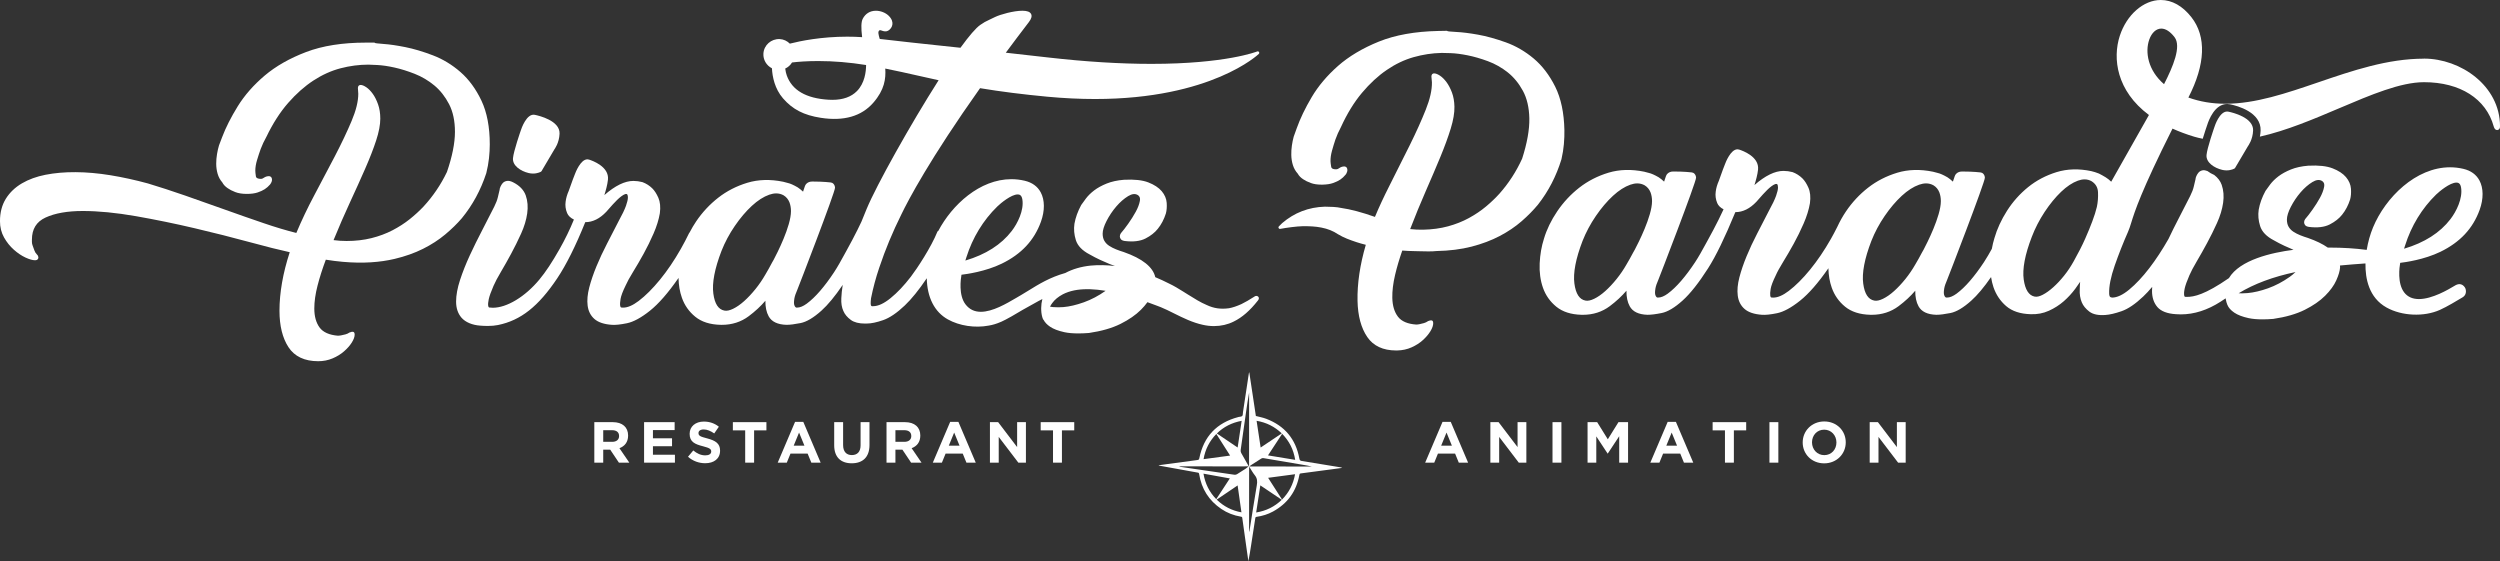 <?xml version="1.0" encoding="UTF-8"?>
<svg id="Logo_long_Bleu" xmlns="http://www.w3.org/2000/svg" width="619.603" height="139.095" viewBox="0 0 619.603 139.095"><rect x="0" y="0" width="619.603" height="139.095" fill="#333333" stroke="none"/>
  <defs>
    <style>
      .cls-1 {
        fill: #fff;
      }
    </style>
  </defs>
  <g>
    <g>
      <path class="cls-1" d="M311.382,73.341c-.272,0-.487.165-.492.173-1.245.799-2.268,1.388-3.212,1.85-1.175.531-2.182.867-3.066,1.027-2.047.288-3.78.042-5.552-.802-1.512-.629-3.072-1.608-4.724-2.644l-1.186-.742c-1.054-.656-2.144-1.335-3.455-1.953-1.108-.549-2.199-1.081-3.369-1.559-.565-2.513-3.19-4.606-7.824-6.229-.649-.195-1.284-.418-1.894-.664-.61-.24-1.186-.537-1.715-.88-.5-.322-.886-.723-1.182-1.224-.284-.484-.429-1.083-.429-1.783,0-.834.327-1.893.971-3.15.659-1.286,1.468-2.492,2.403-3.583.932-1.086,1.921-1.952,2.941-2.571.938-.565,1.715-.664,2.36-.286.317.191.72.553.547,1.489-.154.824-.496,1.726-1.021,2.68-.532.972-1.155,1.965-1.852,2.947-.696.98-1.302,1.763-1.83,2.362-.171.252-.258.517-.258.787,0,.198.065.402.197.62.155.264.476.432.995.518,2.123.264,3.856.056,5.17-.617,1.289-.66,2.316-1.471,3.052-2.405.858-1.055,1.529-2.327,1.995-3.794.202-.741.271-1.623.205-2.623-.069-1.034-.486-2.012-1.242-2.91-.747-.877-1.865-1.609-3.324-2.173-1.457-.563-3.433-.785-6.032-.648-1.635.13-3.08.446-4.296.939-1.213.494-2.245,1.06-3.066,1.685-.826.628-1.514,1.3-2.043,1.994-.509.666-.903,1.207-1.187,1.637-.847,1.564-1.411,3.124-1.677,4.642-.198,1.337-.079,2.704.352,4.064.443,1.406,1.589,2.595,3.392,3.53.9.515,1.784.972,2.627,1.361.707.324,1.481.662,2.318,1.014.491.208.945.381,1.352.514-2.057-.252-4.064-.289-6.039-.109-2.36.248-4.496.875-6.273,1.834-3.8,1.062-6.623,2.809-9.115,4.351-.636.394-1.25.774-1.839,1.117l-.127.073.006.017c-.017.004-.035.009-.051.015l-.003-.004c-.011.008-.023.014-.034.02-.003.001-.005.003-.008.004,0,0-.001.001-.002.001q-.001.001-.003.001l-.002.002-.187.109h-.001c-.23.134-.471.276-.72.423-2.501,1.472-5.925,3.488-8.838,3.488-1.601,0-2.845-.603-3.8-1.841-1.759-2.278-1.191-6.29-1.003-7.346,1.197-.137,5.94-.778,9.982-2.746,4.864-2.369,8.039-5.762,9.707-10.376.993-2.746.973-5.41-.055-7.31-.793-1.466-2.126-2.429-3.964-2.863-1.083-.257-2.195-.386-3.304-.386-7.863,0-14.722,6.395-18.108,12.814-.105.033-.191.113-.232.216-1.532,3.814-5.031,9.133-6.563,11.132-1.678,2.186-3.374,3.978-5.041,5.326-1.623,1.317-3.049,1.986-4.304,1.992-.283.051-.439-.026-.494-.1-.059-.079-.128-.246-.128-.593,0-.365.031-.803.088-1.273.506-2.53,1.183-5.056,2.011-7.508.82-2.434,1.658-4.676,2.49-6.663.941-2.261,1.942-4.454,2.974-6.523l.042-.087c1.71-3.548,7.026-13.681,19.505-31.286,5.174.856,10.629,1.548,16.666,2.112,4.06.38,8.044.572,11.843.572,28.829,0,40.462-11.065,40.576-11.178.127-.124.148-.32.051-.468s-.285-.203-.451-.141c-.075.031-7.741,3.079-26.234,3.079-7.713,0-16.27-.528-25.434-1.571-4.037-.461-7.536-.853-10.639-1.197,1.852-2.501,3.773-5.049,5.714-7.581.634-.829.819-1.482.564-2-.272-.551-.982-.82-2.169-.82-2.182,0-5.473.922-6.779,1.557-.563.275-.995.48-1.343.645-1.095.522-1.389.661-2.315,1.311-1.088.765-2.74,2.671-4.91,5.665l-4.666-.496c-5.321-.565-9.539-1.013-15.342-1.692-.356-1.238-.472-1.773-.122-2.086.086-.074.151-.084.21-.084.127,0,.294.061.472.127.431.159,1.022.288,1.509.008.596-.343.998-.929,1.074-1.568.063-.516-.052-1.31-.95-2.167-.788-.751-1.99-1.216-3.138-1.216-1.449,0-2.609.711-3.269,2.003-.388.764-.436,2.213-.15,4.542-1.214-.081-2.453-.121-3.69-.121-6.412,0-11.59,1.058-14.228,1.728-.669-.678-1.548-1.077-2.499-1.133-2.128-.092-3.93,1.503-4.05,3.599-.092,1.522.75,2.955,2.112,3.639.114,2.13.693,5.07,2.733,7.438,2.368,2.745,5.175,4.193,9.387,4.841,5.71.883,10.078-.38,13.007-3.743,2.79-3.204,3.129-5.962,2.962-8.465,2.838.567,5.455,1.156,8.217,1.779,1.636.368,3.288.742,5.006,1.113-6.935,10.879-15.373,25.954-17.834,31.885-.445,1.037-.876,2.104-1.291,3.163-.295.628-.622,1.303-.986,2.039-.788,1.582-1.691,3.292-2.683,5.082l-.628,1.145c-.779,1.422-1.585,2.894-2.493,4.275-1.141,1.733-2.304,3.29-3.459,4.627-1.141,1.321-2.26,2.387-3.326,3.168-.876.64-1.669.964-2.357.964-.105,0-.207-.004-.23-.001-.22-.084-.376-.289-.481-.643-.078-.221-.138-.679.015-1.596.093-.561.354-1.324.758-2.241.1-.18,9.401-24.256,9.321-25.245-.068-.835-.599-1.25-1.078-1.289-.073-.009-1.807-.223-4.395-.223l-.218.001c-1.19.005-1.705.817-1.802,1.218l-.432,1.287c-.431-.407-.876-.762-1.337-1.068-1.037-.601-1.855-.962-2.466-1.091-.404-.13-.787-.23-1.133-.298-3.166-.65-6.145-.567-8.851.247-2.691.814-5.129,2.064-7.246,3.72-2.114,1.653-3.95,3.624-5.459,5.858-.581.861-1.113,1.76-1.623,2.744-.047.034-.086.082-.113.136-.657,1.356-1.349,2.677-2.058,3.928-1.622,2.856-3.363,5.428-5.176,7.644-1.809,2.214-3.589,3.989-5.294,5.279-1.443,1.092-2.733,1.646-3.837,1.646-.156,0-.308-.01-.441-.029-.069-.014-.234-.046-.294-.468-.059-.342-.026-.899.098-1.658.124-.758.544-1.873,1.255-3.327.381-.874,1-2.007,1.841-3.368.858-1.39,1.74-2.901,2.616-4.491.886-1.606,1.718-3.3,2.472-5.033.764-1.755,1.286-3.436,1.554-5.008.202-1.535.077-2.832-.375-3.855-.443-.998-.949-1.78-1.505-2.327-.688-.674-1.491-1.187-2.425-1.538-.753-.199-1.513-.3-2.259-.3-2.109,0-4.524,1.179-7.19,3.51.339-1.05.758-2.541.895-3.83.338-3.225-3.857-4.703-4.699-4.967-.132-.041-.269-.063-.404-.063-1.697,0-2.95,3.294-3.084,3.658-.008.022-.888,2.226-1.529,4.143-.412.927-.673,1.832-.775,2.677-.139.961-.015,1.916.37,2.841.275.663.84,1.202,1.683,1.608-1.005,2.465-2.188,4.904-3.521,7.255-1.911,3.374-3.473,5.73-5.06,7.641-3.516,4.229-8.033,6.959-11.506,6.961-.308,0-.609-.022-.877-.063-.067-.013-.223-.043-.283-.464-.055-.338-.008-.876.141-1.598.155-.735.551-1.844,1.181-3.296.382-.892.99-2.043,1.806-3.422.861-1.459,1.722-2.985,2.556-4.534.862-1.595,1.692-3.271,2.466-4.978.782-1.727,1.293-3.411,1.52-5.008.233-1.622.114-3.121-.353-4.456-.48-1.371-1.545-2.478-3.167-3.288-.587-.293-1.1-.4-1.532-.321-.435.079-.782.266-1.034.556-.216.253-.398.544-.536.86-.152.339-.225.624-.214.782-.132.518-.276,1.128-.435,1.837-.154.672-.451,1.452-.886,2.322-.897,1.795-1.888,3.734-2.976,5.816-1.09,2.084-2.128,4.193-3.089,6.269-.961,2.085-1.774,4.137-2.42,6.101-.65,1.99-.98,3.794-.98,5.359,0,1.625.45,2.969,1.34,3.995.977,1.127,2.699,1.846,4.72,1.971.411.032,1.039.074,1.759.074.969,0,1.832-.077,2.562-.228,5.625-1.142,10.015-4.603,14.68-11.57,2.226-3.323,4.565-8.008,6.952-13.925h.005c1.843,0,3.594-.866,5.214-2.581l.565-.641c1.357-1.543,2.895-3.292,4.106-3.732.164-.061.362-.024.435,0,.156.115.243.418.243.855,0,.468-.16,1.155-.473,2.041-.321.912-.94,2.204-1.847,3.85-.917,1.797-1.867,3.642-2.85,5.531-.989,1.903-1.87,3.791-2.618,5.609-.758,1.842-1.36,3.606-1.787,5.244-.436,1.669-.572,3.189-.402,4.518.175,1.37.746,2.485,1.697,3.313.943.82,2.389,1.303,4.296,1.435.881.069,2.143-.063,3.74-.39,1.622-.329,3.543-1.374,5.711-3.104,2.145-1.713,4.502-4.409,7.004-8.016.027-.038.052-.077.079-.115.023,1.763.305,3.418.838,4.932.651,1.856,1.763,3.433,3.303,4.688,1.554,1.269,3.658,1.944,6.253,2.007l.338.004c2.524,0,4.768-.721,6.67-2.146,1.59-1.191,2.973-2.472,4.122-3.823-.022,1.531.25,2.822.81,3.849.729,1.339,2.209,2.052,4.412,2.117.888,0,2.069-.147,3.512-.439,1.489-.302,3.225-1.335,5.156-3.071,1.609-1.443,3.379-3.589,5.275-6.392-.188,1.176-.306,2.287-.349,3.321-.065,1.216.107,2.279.509,3.146.348.83.972,1.578,1.856,2.223.814.597,1.993.899,3.506.899.156,0,.316-.003.466-.009,1.064,0,2.416-.281,4.019-.839,1.612-.556,3.422-1.781,5.376-3.639,1.682-1.595,3.512-3.862,5.451-6.746.091,4.771,1.924,8.366,5.23,10.203,2.874,1.599,6.731,2.176,10.123,1.531,1.005-.165,1.954-.453,2.993-.907.004-.001.092-.035.096-.037l.173-.083c.303-.139.615-.29.931-.455,1.01-.519,2.002-1.106,2.961-1.676.44-.261.88-.522,1.321-.775,1.471-.847,2.609-1.481,3.693-2.058.018-.009.033-.019.049-.031.358-.189.717-.376,1.077-.56-.183.705-.285,1.479-.293,2.233-.018.168-.014.349.008.502.035.883.192,1.673.457,2.287.028.063.075.108.132.137.312.617.851,1.187,1.606,1.7.845.574,2.006,1.017,3.546,1.356.945.205,2.107.308,3.453.308.797,0,1.678-.037,2.644-.111,3.106-.455,5.733-1.213,7.809-2.249,2.081-1.04,3.78-2.213,5.051-3.485.611-.61,1.16-1.248,1.633-1.898.815.279,1.623.591,2.43.902l.921.354c1.021.417,2.055.932,3.056,1.433l.27.134c2.117,1.053,4.516,2.247,7.069,2.79.907.206,1.829.311,2.741.311,1.765,0,3.415-.381,4.9-1.129,2.077-1.012,4.042-2.722,5.991-5.212.063-.072.267-.33.234-.623-.017-.155-.097-.292-.224-.382-.113-.082-.246-.127-.386-.127ZM274.014,72.074c-.006.004-.013.009-.019.013-1.723,1.224-3.538,2.179-5.393,2.841-1.856.659-3.557,1.057-5.056,1.182-.418.036-.854.051-1.274.051-1.008,0-1.714-.084-2.035-.156.173-.335.35-.623.541-.877.614-.856,1.488-1.578,2.663-2.205,1.673-.843,3.648-1.252,6.04-1.252.252,0,.503.004.753.013,1.182.04,2.424.169,3.78.391ZM239.252,64.577c.063-.197.125-.395.189-.593l.02-.065.017-.055c.013-.037.026-.076.038-.115,1.521-4.832,4.172-9.183,7.668-12.582.796-.772,3.43-2.98,5.045-2.98.416,0,.987.133,1.161,1.278.407,2.677-1.169,5.868-2.643,7.787-2.58,3.368-6.445,5.83-11.496,7.327ZM214.654,16.117c-.008,1.686-.344,4.496-2.263,6.453-1.415,1.443-3.469,2.174-6.106,2.174-.295,0-.601-.009-.918-.028-5.588-.327-9.08-2.359-10.379-6.036-.168-.472-.292-1.026-.379-1.688.697-.317,1.284-.842,1.688-1.507,1.402-.168,3.615-.354,6.472-.354,3.836,0,7.833.331,11.884.986ZM181.695,76.53c-.852.41-1.569.568-2.159.449-1.5-.289-2.398-1.664-2.741-4.206-.356-2.621.325-6.184,2.021-10.588.848-2.144,1.958-4.223,3.3-6.182,1.332-1.951,2.755-3.629,4.23-4.988,1.447-1.335,2.895-2.264,4.302-2.76.606-.212,1.187-.321,1.726-.321.662,0,1.287.165,1.846.481.658.404,1.142.991,1.44,1.738.248.663.375,1.395.375,2.178,0,3.74-3.465,10.496-4.27,12.014-.083.113-.194.321-.402.707-.44.822-1.261,2.353-1.656,2.967-.717,1.26-1.544,2.474-2.458,3.608-.916,1.135-1.857,2.14-2.799,2.987-.935.839-1.861,1.484-2.754,1.915Z"/>
      <path class="cls-1" d="M120.512,42.967c.321-1.291.551-2.553.683-3.754.128-1.193.193-2.356.193-3.455,0-4.267-.692-7.898-2.056-10.79-1.361-2.884-3.107-5.271-5.19-7.094-2.08-1.82-4.383-3.218-6.848-4.158-2.451-.934-4.752-1.619-6.84-2.038-2.135-.425-3.882-.679-5.341-.776-1.727-.114-2.085-.225-2.113-.225h-.001c-.069-.072-.166-.113-.266-.113h-2.116c-5.726,0-10.691.785-14.757,2.334-4.06,1.545-7.511,3.51-10.259,5.838-2.742,2.323-4.984,4.877-6.665,7.591-1.672,2.7-2.978,5.279-3.877,7.658-.26.646-.517,1.323-.78,2.052-.198.663-.363,1.39-.491,2.16-.132.776-.198,1.573-.198,2.371,0,.863.118,1.708.35,2.51.235.805.623,1.52,1.154,2.126.284.549.738,1.033,1.343,1.439.472.339,1.081.652,1.862.958.776.303,1.743.457,2.877.457,1.068,0,1.966-.119,2.668-.354.691-.229,1.286-.501,1.766-.81.477-.307.925-.702,1.315-1.158.092-.093.179-.221.26-.384.16-.322.232-.551.232-.743,0-.88-.578-.948-.756-.948-.457,0-.884.136-1.27.403-.258.179-.478.271-.654.271-1.219,0-1.292-.486-1.316-.646-.093-.622-.142-1.088-.142-1.389,0-.789.141-1.66.418-2.588.292-.973.597-1.905.907-2.765.372-.999.851-2.017,1.43-3.049,1.578-3.287,3.388-6.106,5.38-8.383,1.989-2.273,4.099-4.144,6.274-5.561,2.164-1.412,4.426-2.432,6.72-3.03,2.3-.599,4.615-.902,6.883-.902.316,0,1.081.033,2.288.096,1.201.064,2.604.272,4.174.617,1.575.348,3.273.876,5.043,1.571,1.754.692,3.386,1.658,4.853,2.873,1.461,1.213,2.691,2.776,3.659,4.648.962,1.86,1.45,4.166,1.45,6.852,0,2.772-.674,6.131-1.985,9.944-1.512,3.153-3.465,6.035-5.802,8.565-1.014,1.076-2.167,2.132-3.427,3.138-1.259,1.007-2.694,1.933-4.268,2.751-1.572.817-3.324,1.471-5.21,1.942-1.884.471-3.957.71-6.164.71-1.094,0-2.178-.073-3.23-.215,1.339-3.273,2.699-6.404,4.046-9.31,1.38-2.978,2.66-5.812,3.805-8.427,1.122-2.563,2.033-4.905,2.705-6.959.683-2.078,1.028-3.897,1.028-5.407,0-1.316-.184-2.507-.55-3.539-.363-1.022-.799-1.896-1.298-2.595-.501-.701-1.032-1.248-1.582-1.628-.582-.4-1.06-.595-1.462-.595-.304,0-.659.198-.659.757,0,.275.015.536.051.772.029.21.045.432.045.67,0,1.867-.558,4.133-1.656,6.733-1.105,2.627-2.493,5.549-4.121,8.682-1.636,3.14-3.368,6.427-5.196,9.858-1.601,3.008-3.076,6.106-4.382,9.211-2.469-.619-5.18-1.431-8.066-2.416-3.158-1.074-6.398-2.208-9.633-3.368-3.285-1.181-6.571-2.339-9.854-3.483-3.301-1.146-6.404-2.155-9.234-3.005-3.131-.854-6.279-1.543-9.355-2.045-5.95-.963-11.464-1.002-16.029-.102-2.206.432-4.174,1.15-5.847,2.131-1.687.991-3.026,2.277-3.983,3.818-.959,1.549-1.445,3.416-1.445,5.549,0,1.488.34,2.846,1.01,4.039.661,1.175,1.48,2.197,2.433,3.039.941.837,1.91,1.486,2.875,1.934.985.454,1.771.675,2.403.675.588,0,.798-.357.798-.692,0-.156-.046-.269-.106-.354-.008-.087-.046-.168-.108-.229l-.107-.109c-.319-.316-.533-.654-.66-1.031-.146-.436-.29-.833-.437-1.201-.123-.304-.185-.617-.185-.93v-.535c0-2.65,1.103-4.449,3.372-5.499,2.329-1.078,5.43-1.626,9.215-1.626,3.888,0,8.315.43,13.159,1.278,4.85.852,9.761,1.858,14.597,2.996,4.802,1.128,9.427,2.299,13.745,3.475,3.915,1.069,7.213,1.897,9.811,2.465l-.023.073c-1.672,5.137-2.52,9.999-2.52,14.448,0,3.713.748,6.743,2.224,9.007,1.509,2.314,3.992,3.487,7.381,3.487,1.262,0,2.461-.235,3.56-.702,1.097-.466,2.053-1.054,2.842-1.747.792-.693,1.431-1.415,1.898-2.149.492-.776.732-1.439.732-2.026,0-.597-.326-.661-.467-.661h-.194c-.159,0-.271.049-.338.097h-.046c-.073,0-.144.022-.205.061-.354.234-.704.395-1.041.478-.38.095-.729.173-1.04.237-.294.059-.593.09-.857.091-2.127-.183-3.64-.862-4.497-2.017-.876-1.177-1.321-2.769-1.321-4.734,0-1.699.271-3.61.807-5.68.518-2.015,1.205-4.17,2.045-6.41,1.43.233,2.842.411,4.199.531,4.996.445,9.259.129,12.866-.73,2.584-.613,4.941-1.448,7.008-2.482,2.066-1.032,3.918-2.231,5.506-3.56,1.58-1.321,2.971-2.678,4.139-4.041,2.645-3.226,4.674-6.957,6.038-11.115Z"/>
    </g>
    <path class="cls-1" d="M131.036,42.89c.353.084.714.127,1.072.127,1.168,0,1.943-.45,1.976-.469.054-.032.098-.077.13-.131l3.187-5.398c.049-.064,1.196-1.591,1.282-3.892.12-3.227-5.087-4.455-6.132-4.667-2.037-.432-3.347,3.459-3.475,3.868-.073.21-1.787,5.142-1.937,6.88-.159,1.855,1.908,3.209,3.896,3.683Z"/>
    <g>
      <path class="cls-1" d="M387.597,35.698c.106-1.214.148-2.378.125-3.457-.086-4.271-.851-7.887-2.273-10.746-1.426-2.863-3.221-5.214-5.334-6.989-2.117-1.775-4.449-3.127-6.93-4.017-2.478-.886-4.794-1.525-6.884-1.899-2.113-.376-3.915-.6-5.354-.666-1.727-.081-2.089-.183-2.119-.183h-.001c-.072-.072-.193-.096-.267-.106l-2.118.041c-5.725.118-10.671,1.004-14.703,2.634-4.027,1.629-7.439,3.663-10.139,6.044-2.697,2.382-4.886,4.981-6.508,7.724-1.618,2.733-2.87,5.339-3.718,7.736-.248.651-.495,1.334-.743,2.067-.18.654-.331,1.385-.445,2.173-.116.784-.166,1.584-.148,2.374.017.871.151,1.713.399,2.501.252.801.655,1.507,1.197,2.1.294.545.76,1.021,1.373,1.412.476.329,1.09.629,1.88.921.727.267,1.618.403,2.65.403l.234-.002c1.064-.021,1.96-.159,2.659-.411.692-.246,1.282-.53,1.752-.844.476-.321.914-.726,1.278-1.177.096-.093.184-.229.262-.395.152-.319.221-.557.218-.748-.014-.867-.583-.935-.775-.935h-.001c-.462.01-.886.156-1.26.43-.25.182-.475.28-.736.284-1.137.001-1.212-.45-1.242-.62-.105-.611-.162-1.076-.17-1.381-.014-.798.109-1.672.366-2.598.267-.964.554-1.903.849-2.785.357-1.013.813-2.041,1.367-3.076,1.518-3.327,3.272-6.183,5.211-8.49,1.942-2.314,4.014-4.227,6.16-5.687,2.137-1.458,4.377-2.524,6.658-3.167,2.287-.645,4.596-.994,6.864-1.041l.16-.001c.384,0,1.094.019,2.131.051,1.19.038,2.595.217,4.181.532,1.576.312,3.283.806,5.075,1.467,1.763.654,3.415,1.587,4.912,2.776,1.484,1.183,2.746,2.721,3.753,4.573,1,1.841,1.535,4.137,1.59,6.821.054,2.778-.551,6.15-1.784,9.979-1.449,3.189-3.343,6.11-5.628,8.681-.993,1.096-2.123,2.176-3.363,3.208-1.22,1.021-2.637,1.976-4.212,2.837-1.552.848-3.291,1.536-5.169,2.048-1.881.509-3.951.79-6.148.834-1.105.023-2.182-.028-3.232-.15,1.257-3.262,2.553-6.418,3.855-9.391,1.315-2.994,2.538-5.854,3.634-8.502,1.064-2.573,1.926-4.932,2.565-7.013.641-2.091.95-3.918.918-5.427-.026-1.312-.235-2.499-.622-3.528-.382-1.012-.838-1.875-1.351-2.566-.517-.693-1.06-1.23-1.615-1.598-.59-.385-1.05-.564-1.475-.564h-.001c-.303.008-.652.215-.641.771.006.275.028.533.068.771.034.208.051.432.058.668.036,1.87-.476,4.147-1.52,6.768-1.058,2.662-2.385,5.609-3.945,8.762-1.573,3.175-3.235,6.495-4.995,9.961-1.498,2.959-2.635,5.403-3.663,7.871-3.268-1.156-6.018-1.885-8.365-2.219-1.092-.266-2.826-.308-4.046-.317-4.005.118-7.559,1.482-10.586,4.078l-.806.801c-.115.115-.142.293-.067.437.077.143.237.225.399.191,1.577-.304,4.097-.637,5.582-.666l.4-.001c1.172,0,2.707.038,4.192.336,1.601.31,2.942.844,4.116,1.642,1.459.884,2.951,1.417,4.614,1.975.693.226,1.449.443,2.301.657-1.447,4.954-2.136,9.625-2.05,13.891.077,3.712.886,6.725,2.409,8.957,1.509,2.218,3.919,3.341,7.162,3.341l.29-.003c1.262-.024,2.456-.285,3.547-.775,1.085-.487,2.029-1.095,2.802-1.804.771-.701,1.394-1.436,1.855-2.186.476-.784.701-1.452.691-2.044-.015-.563-.302-.647-.473-.647l-.2.003c-.155.003-.265.052-.335.104l-.053.001c-.072.001-.142.024-.202.067-.348.242-.684.405-1.028.499-.375.101-.723.187-1.032.256-.307.067-.606.102-.857.11-2.128-.139-3.656-.788-4.538-1.925-.9-1.161-1.376-2.746-1.417-4.707-.033-1.694.199-3.61.692-5.696.427-1.821,1.024-3.845,1.775-6.016.888.068,1.993.138,3.1.142.431.004.902.018,1.389.032.648.018,1.328.037,1.99.037.815,0,1.477-.029,1.995-.089,3.216-.064,6.151-.434,8.723-1.1,2.57-.668,4.91-1.55,6.956-2.626,2.039-1.07,3.867-2.305,5.433-3.668,1.55-1.351,2.914-2.736,4.057-4.126,2.581-3.282,4.534-7.053,5.811-11.233.297-1.293.5-2.561.605-3.768Z"/>
      <g>
        <path class="cls-1" d="M558.412,32.341c.12-3.227-5.087-4.455-6.129-4.667-.104-.022-.205-.032-.31-.032-1.893.001-3.047,3.511-3.168,3.9-.073.21-1.787,5.142-1.937,6.88-.159,1.855,1.908,3.209,3.893,3.682.352.084.713.127,1.073.127,1.168,0,1.943-.45,1.976-.469.054-.032.098-.077.131-.13l3.189-5.398c.049-.064,1.197-1.591,1.282-3.892Z"/>
        <path class="cls-1" d="M600.765,14.539c-9.032,0-17.745,2.975-26.17,5.853-8.012,2.736-15.579,5.321-23.035,5.321-3.294,0-6.303-.503-9.188-1.537,4.241-8.246,4.502-15.126.749-19.913-2.187-2.79-4.811-4.263-7.586-4.263-4.286,0-8.467,3.656-10.167,8.891-1.805,5.559-.836,13.597,7.228,19.61-4.079,7.192-8.287,14.638-9.351,16.536-.426-.426-.883-.79-1.362-1.087-.578-.353-1.138-.665-1.695-.943-.658-.261-1.291-.46-1.885-.595-3.066-.65-5.962-.568-8.607.249-2.637.815-5.01,2.067-7.05,3.721-2.048,1.658-3.807,3.631-5.228,5.863-1.422,2.235-2.472,4.515-3.118,6.774-.256.822-.471,1.715-.64,2.653-.563,1.021-1.224,2.196-1.965,3.32-1.147,1.741-2.311,3.297-3.46,4.627-1.137,1.317-2.256,2.384-3.324,3.168-.878.64-1.67.964-2.357.964-.104,0-.211-.006-.23-.001-.221-.084-.377-.289-.481-.643-.078-.223-.139-.679.015-1.598.092-.559.352-1.321.757-2.24.1-.18,9.401-24.253,9.322-25.245-.068-.835-.6-1.25-1.08-1.289-.073-.009-1.806-.223-4.392-.223l-.219.001c-1.191.005-1.705.817-1.802,1.218l-.432,1.288c-.431-.408-.876-.764-1.337-1.069-1.022-.592-1.862-.963-2.466-1.092-.408-.129-.792-.23-1.135-.297-3.171-.652-6.147-.568-8.85.247-2.691.814-5.129,2.066-7.246,3.72-2.114,1.653-3.951,3.624-5.46,5.858-.825,1.224-1.553,2.52-2.157,3.839-.57,1.135-1.072,2.078-1.576,2.969-1.622,2.856-3.363,5.428-5.176,7.644-1.81,2.217-3.592,3.992-5.294,5.279-1.441,1.092-2.732,1.646-3.836,1.646-.156,0-.308-.01-.441-.029-.07-.014-.234-.045-.295-.467-.058-.345-.024-.904.098-1.659.125-.762.546-1.877,1.255-3.327.379-.869.999-2.002,1.842-3.369.862-1.397,1.742-2.907,2.614-4.49.888-1.606,1.719-3.3,2.472-5.033.762-1.75,1.284-3.43,1.554-5.008.203-1.534.078-2.829-.375-3.855-.441-.998-.948-1.78-1.505-2.327-.688-.674-1.491-1.187-2.424-1.538-.753-.199-1.513-.3-2.26-.3-2.11,0-4.524,1.179-7.187,3.508.338-1.05.757-2.542.893-3.828.339-3.225-3.855-4.703-4.699-4.967-.132-.041-.269-.063-.404-.063-1.696,0-2.948,3.294-3.081,3.658-.009.022-.889,2.224-1.531,4.143-.412.929-.673,1.832-.775,2.677-.139.958-.015,1.913.37,2.841.262.632.79,1.152,1.573,1.55-.358.778-.772,1.644-1.252,2.609-.801,1.607-1.704,3.317-2.683,5.083l-.629,1.145c-.778,1.424-1.584,2.894-2.492,4.275-1.147,1.741-2.311,3.297-3.46,4.627-1.14,1.32-2.258,2.387-3.324,3.168-.876.64-1.669.964-2.357.964-.102,0-.21-.004-.23-.001-.22-.084-.375-.289-.48-.643-.078-.223-.139-.679.017-1.598.089-.559.349-1.321.756-2.24.1-.18,9.401-24.256,9.321-25.245-.068-.835-.599-1.25-1.078-1.289-.073-.009-1.807-.223-4.394-.223l-.219.001c-1.19.005-1.704.817-1.801,1.216l-.434,1.289c-.431-.407-.876-.764-1.337-1.069-1.019-.592-1.861-.963-2.466-1.091-.404-.13-.787-.23-1.133-.298-3.167-.651-6.147-.567-8.851.247-2.69.814-5.128,2.064-7.246,3.72-2.113,1.653-3.95,3.624-5.46,5.858-1.509,2.237-2.614,4.52-3.282,6.78-.605,1.875-.963,3.931-1.064,6.109-.102,2.185.173,4.222.817,6.056.652,1.856,1.765,3.433,3.304,4.688,1.554,1.269,3.658,1.944,6.255,2.007l.338.004c2.524,0,4.768-.721,6.669-2.146,1.587-1.19,2.97-2.472,4.123-3.824-.022,1.531.248,2.823.808,3.85.729,1.339,2.21,2.052,4.413,2.117.886,0,2.068-.147,3.512-.44,1.491-.302,3.226-1.335,5.155-3.07,1.913-1.716,4.048-4.414,6.344-8.015,1.945-3.048,4.094-7.475,6.755-13.918h.013c1.843,0,3.596-.866,5.216-2.581l.561-.636c1.357-1.545,2.896-3.297,4.106-3.738.165-.059.363-.026.439,0,.155.114.24.417.24.855,0,.469-.159,1.156-.471,2.04-.324.92-.944,2.212-1.846,3.851-.92,1.797-1.87,3.642-2.851,5.531-.99,1.903-1.871,3.791-2.618,5.609-.76,1.842-1.361,3.607-1.787,5.244-.436,1.669-.572,3.189-.402,4.516.171,1.37.743,2.485,1.697,3.314.943.82,2.389,1.303,4.295,1.435.881.069,2.142-.063,3.741-.39,1.622-.33,3.543-1.374,5.711-3.104,2.146-1.713,4.502-4.41,7.003-8.016.006-.01.013-.019.019-.028.032,1.732.312,3.357.837,4.845.654,1.857,1.765,3.434,3.302,4.688,1.555,1.269,3.66,1.944,6.256,2.007l.338.004c2.522,0,4.767-.721,6.669-2.146,1.587-1.19,2.97-2.472,4.123-3.824-.022,1.531.248,2.823.808,3.849.728,1.341,2.208,2.053,4.411,2.118.886,0,2.068-.147,3.512-.439,1.491-.302,3.226-1.335,5.156-3.071,1.507-1.352,3.153-3.314,4.9-5.84.136.893.335,1.732.596,2.505.631,1.852,1.687,3.428,3.139,4.683,1.472,1.271,3.524,1.949,6.095,2.014,1.589.067,3.111-.221,4.5-.852,1.375-.622,2.62-1.418,3.7-2.366,1.065-.938,2.022-1.978,2.843-3.09.427-.582.829-1.154,1.201-1.713-.061.663-.092,1.286-.092,1.856-.068,1.204.104,2.296.509,3.244.343.824.964,1.587,1.848,2.266.906.697,2.268.984,4.002.847,1.062-.068,2.406-.382,3.995-.935,1.61-.556,3.42-1.782,5.378-3.642.715-.678,1.459-1.477,2.219-2.384-.029.353-.045.689-.045,1.009,0,1.622.45,2.967,1.34,3.998.9,1.034,2.444,1.626,4.582,1.759.38.029.79.047,1.228.047,3.288,0,6.601-1.059,9.846-3.148.398-.256.816-.533,1.247-.825.014.087.029.173.05.262.004.019.01.037.018.056.055.393.173.812.359,1.279.285.711.866,1.366,1.723,1.947.844.574,2.003,1.018,3.547,1.358.944.203,2.103.307,3.443.307.801,0,1.686-.037,2.655-.113,3.103-.454,5.729-1.21,7.806-2.247,2.075-1.037,3.775-2.209,5.052-3.485,1.278-1.278,2.21-2.562,2.771-3.816.569-1.273.879-2.32.945-3.23,0-.157-.013-.306-.032-.457,1.903-.183,3.933-.348,6.324-.513-.065,3.721.83,8.483,5.23,10.928,3.801,2.112,9.244,2.357,13.213.587,1.75-.779,4.334-2.339,5.437-3.004l.219-.133c.4-.242.664-.609.762-1.06.119-.549-.036-1.103-.229-1.384-.565-.831-1.389-1.031-2.301-.535-.087.046-.228.13-.417.244-1.32.788-5.336,3.187-8.668,3.187-1.58,0-2.804-.549-3.639-1.629-1.757-2.278-1.191-6.291-1.003-7.346,1.198-.137,5.941-.778,9.983-2.745,4.863-2.37,8.038-5.764,9.706-10.377.994-2.745.975-5.409-.054-7.309-.793-1.466-2.127-2.43-3.965-2.864-1.085-.257-2.196-.388-3.305-.388-8.488,0-16.031,7.495-19.094,14.9-.71,1.714-1.248,3.633-1.567,5.572-2.792-.374-5.949-.57-9.158-.57l-.485.001c-1.261-.885-2.911-1.687-4.919-2.389-.622-.187-1.259-.409-1.893-.662-.617-.246-1.193-.541-1.715-.88-.492-.319-.889-.73-1.181-1.224-.284-.485-.428-1.085-.428-1.784,0-.837.326-1.896.969-3.149.659-1.285,1.467-2.492,2.405-3.585.932-1.086,1.922-1.951,2.941-2.568.935-.568,1.718-.663,2.357-.289.319.191.721.554.549,1.49-.154.822-.496,1.725-1.018,2.681-.54.982-1.164,1.972-1.856,2.946-.698.982-1.303,1.765-1.83,2.364-.17.253-.257.517-.257.784,0,.198.065.403.198.622.157.265.478.434.994.517,2.121.267,3.859.059,5.17-.615,1.287-.659,2.315-1.47,3.055-2.405.857-1.059,1.527-2.33,1.993-3.794.202-.739.271-1.622.205-2.622-.069-1.036-.486-2.015-1.242-2.91-.744-.877-1.864-1.609-3.326-2.174-1.457-.561-3.424-.787-6.032-.65-1.64.133-3.084.449-4.294.94-1.207.49-2.24,1.055-3.069,1.683-.828.631-1.514,1.302-2.041,1.995-.512.67-.906,1.211-1.186,1.636-.848,1.562-1.412,3.122-1.678,4.644-.198,1.337-.081,2.704.352,4.064.445,1.406,1.59,2.595,3.392,3.529.892.509,1.774.967,2.627,1.362.693.316,1.445.645,2.26.99-5.385.692-13.295,2.47-16.015,7.021-5.959,4.121-8.68,4.651-10.386,4.651-.165,0-.325-.005-.48-.017-.161-.01-.221-.348-.237-.458-.038-.234-.044-.701.141-1.598.155-.738.551-1.847,1.179-3.295.379-.883.987-2.034,1.807-3.422.853-1.444,1.713-2.971,2.556-4.536.875-1.617,1.704-3.291,2.465-4.976.781-1.722,1.293-3.406,1.521-5.009.233-1.618.114-3.117-.353-4.456-.333-.95-.966-1.764-1.85-2.449-.609-.262-1.179-.587-1.69-.975-.431-.162-.825-.246-1.159-.185-.434.079-.781.266-1.035.558-.214.251-.394.54-.537.859-.151.339-.224.624-.213.782-.129.517-.275,1.128-.434,1.837-.152.67-.45,1.451-.885,2.322-.897,1.795-1.889,3.732-2.979,5.815-.776,1.485-1.567,3.079-2.405,4.846-1.525,2.681-3.121,5.11-4.742,7.222-1.673,2.178-3.351,3.971-4.99,5.327-1.59,1.315-3.033,1.983-4.234,1.986-.18-.026-.496-.096-.587-.279-.102-.202-.152-.43-.152-.714-.065-1.795.396-4.128,1.374-6.935.986-2.827,2.099-5.65,3.308-8.392.311-.706.521-1.381.787-2.237.842-2.708,2.403-7.734,10.23-23.324,1.669.755,3.474,1.428,5.37,2.001.633.192,1.332.355,2.123.513.432-1.445.899-2.813,1.109-3.415.381-1.22,1.864-5.201,4.939-5.202h.001c.235,0,.462.023.681.069,1.829.372,7.786,1.947,7.613,6.554-.019.526-.091,1.01-.183,1.467,6.628-1.499,13.281-4.322,19.714-7.057,7.787-3.309,15.143-6.436,20.967-6.436,8.933,0,15.39,4.099,17.273,10.971.175.592.444.895.877.895h.013c.471-.068.697-.403.673-.98-.027-10.007-9.761-16.73-18.836-16.73ZM405.172,61.869c-.082.113-.194.32-.399.705-.441.822-1.262,2.353-1.658,2.967-.714,1.255-1.541,2.469-2.458,3.608-.918,1.138-1.861,2.144-2.799,2.987-.936.84-1.862,1.485-2.754,1.915-.849.41-1.568.567-2.159.449-1.5-.289-2.398-1.664-2.742-4.206-.354-2.623.326-6.187,2.021-10.588.849-2.144,1.959-4.223,3.3-6.182,1.334-1.951,2.758-3.629,4.231-4.988,1.447-1.335,2.894-2.264,4.303-2.76.606-.212,1.186-.321,1.724-.321.663,0,1.287.165,1.844.481.658.404,1.144.991,1.442,1.738.248.663.375,1.395.375,2.178,0,3.743-3.467,10.502-4.271,12.017ZM476.75,61.87c-.083.114-.196.324-.403.71-.44.821-1.259,2.35-1.654,2.961-.714,1.252-1.54,2.467-2.457,3.608-.921,1.14-1.864,2.145-2.8,2.987-.935.84-1.862,1.484-2.752,1.915-.853.412-1.573.569-2.16.449-1.5-.289-2.397-1.664-2.741-4.206-.356-2.623.325-6.187,2.021-10.588.847-2.142,1.957-4.222,3.299-6.182,1.335-1.952,2.76-3.63,4.232-4.988,1.444-1.334,2.892-2.263,4.302-2.76.606-.212,1.187-.321,1.726-.321.661,0,1.286.165,1.844.481.658.404,1.142.991,1.44,1.738.25.661.376,1.394.376,2.178,0,3.721-3.469,10.499-4.272,12.018ZM519.69,51.273c-.247,1.054-.631,2.269-1.14,3.612-.446,1.21-1.042,2.659-1.769,4.307-.735,1.658-1.686,3.524-2.825,5.55-.695,1.26-1.491,2.457-2.37,3.557-.884,1.104-1.792,2.076-2.701,2.888-.903.812-1.784,1.442-2.617,1.871-.787.407-1.454.563-2.014.446-1.428-.284-2.332-1.701-2.69-4.211-.373-2.618.298-6.18,1.999-10.589.82-2.144,1.892-4.223,3.185-6.182,1.292-1.951,2.666-3.629,4.084-4.987,1.402-1.335,2.799-2.263,4.153-2.756.582-.212,1.14-.32,1.658-.32.634,0,1.233.162,1.765.475.995.645,1.507,1.525,1.564,2.689.061,1.248-.034,2.479-.281,3.65ZM595.984,61.144l.059-.185v.001s.003-.005.004-.01c.003-.009.006-.018.009-.027l.036-.111c1.52-4.831,4.171-9.183,7.668-12.581.796-.772,3.431-2.98,5.045-2.98.414,0,.986.132,1.16,1.278.407,2.677-1.169,5.868-2.643,7.787-2.58,3.368-6.444,5.83-11.495,7.327.052-.166.105-.331.157-.498ZM568.925,67.42c-.443.434-.918.833-1.425,1.191-1.727,1.225-3.54,2.181-5.391,2.841-1.85.657-3.551,1.055-5.055,1.183-1.021.084-1.81.09-2.22.043,3.844-2.339,8.471-4.066,14.092-5.258ZM536.337,20.863c-4.004-3.442-4.742-7.989-3.665-11.041.604-1.713,1.72-2.736,2.987-2.736,1.077,0,2.208.732,3.273,2.114,1.77,2.3-.398,7.37-2.595,11.663Z"/>
      </g>
    </g>
  </g>
  <g>
    <g>
      <g>
        <path class="cls-1" d="M153.39,114.665l-2.151-3.212h-1.735v3.212h-2.208v-10.039h4.589c2.367,0,3.786,1.248,3.786,3.313v.029c0,1.62-.875,2.639-2.151,3.112l2.452,3.585h-2.581ZM153.433,108.054c0-.946-.66-1.433-1.736-1.433h-2.194v2.882h2.237c1.076,0,1.693-.574,1.693-1.42v-.029Z"/>
        <path class="cls-1" d="M159.631,114.665v-10.039h7.572v1.965h-5.378v2.036h4.733v1.965h-4.733v2.108h5.45v1.964h-7.644Z"/>
        <path class="cls-1" d="M174.777,114.808c-1.52,0-3.055-.53-4.259-1.606l1.305-1.563c.903.746,1.85,1.219,2.997,1.219.903,0,1.448-.358,1.448-.946v-.029c0-.559-.344-.846-2.021-1.276-2.022-.517-3.327-1.076-3.327-3.069v-.029c0-1.821,1.463-3.026,3.513-3.026,1.463,0,2.711.458,3.729,1.276l-1.147,1.663c-.889-.617-1.764-.989-2.61-.989-.845,0-1.29.387-1.29.875v.029c0,.66.431.875,2.165,1.319,2.037.531,3.184,1.262,3.184,3.012v.029c0,1.994-1.52,3.112-3.686,3.112Z"/>
        <path class="cls-1" d="M186.897,106.663v8.002h-2.208v-8.002h-3.055v-2.037h8.317v2.037h-3.055Z"/>
        <path class="cls-1" d="M201.081,114.665l-.918-2.251h-4.245l-.918,2.251h-2.251l4.302-10.11h2.037l4.302,10.11h-2.309ZM198.041,107.208l-1.333,3.255h2.668l-1.334-3.255Z"/>
        <path class="cls-1" d="M211.094,114.823c-2.696,0-4.346-1.506-4.346-4.46v-5.737h2.209v5.679c0,1.635.817,2.481,2.165,2.481,1.348,0,2.165-.818,2.165-2.409v-5.751h2.208v5.665c0,3.04-1.707,4.532-4.402,4.532Z"/>
        <path class="cls-1" d="M225.81,114.665l-2.151-3.212h-1.736v3.212h-2.208v-10.039h4.589c2.367,0,3.786,1.248,3.786,3.313v.029c0,1.62-.875,2.639-2.151,3.112l2.452,3.585h-2.581ZM225.853,108.054c0-.946-.66-1.433-1.736-1.433h-2.194v2.882h2.237c1.076,0,1.693-.574,1.693-1.42v-.029Z"/>
        <path class="cls-1" d="M239.522,114.665l-.918-2.251h-4.245l-.918,2.251h-2.251l4.302-10.11h2.037l4.302,10.11h-2.309ZM236.482,107.208l-1.333,3.255h2.668l-1.334-3.255Z"/>
        <path class="cls-1" d="M252.388,114.665l-4.862-6.382v6.382h-2.18v-10.039h2.037l4.703,6.181v-6.181h2.18v10.039h-1.878Z"/>
        <path class="cls-1" d="M263.189,106.663v8.002h-2.208v-8.002h-3.055v-2.037h8.317v2.037h-3.055Z"/>
      </g>
      <g>
        <path class="cls-1" d="M361.548,114.665l-.918-2.251h-4.245l-.918,2.251h-2.251l4.302-10.11h2.037l4.302,10.11h-2.309ZM358.508,107.208l-1.333,3.255h2.668l-1.334-3.255Z"/>
        <path class="cls-1" d="M376.417,114.665l-4.862-6.382v6.382h-2.18v-10.039h2.037l4.703,6.181v-6.181h2.18v10.039h-1.878Z"/>
        <path class="cls-1" d="M384.775,114.665v-10.039h2.208v10.039h-2.208Z"/>
        <path class="cls-1" d="M401.306,114.665v-6.553l-2.826,4.288h-.057l-2.796-4.245v6.51h-2.165v-10.039h2.381l2.638,4.245,2.639-4.245h2.381v10.039h-2.194Z"/>
        <path class="cls-1" d="M417.35,114.665l-.918-2.251h-4.245l-.918,2.251h-2.251l4.302-10.11h2.037l4.302,10.11h-2.309ZM414.31,107.208l-1.333,3.255h2.668l-1.334-3.255Z"/>
        <path class="cls-1" d="M429.724,106.663v8.002h-2.208v-8.002h-3.055v-2.037h8.317v2.037h-3.055Z"/>
        <path class="cls-1" d="M438.54,114.665v-10.039h2.208v10.039h-2.208Z"/>
        <path class="cls-1" d="M452.103,114.838c-3.098,0-5.321-2.309-5.321-5.163v-.029c0-2.854,2.252-5.191,5.35-5.191s5.32,2.308,5.32,5.163v.029c0,2.853-2.251,5.191-5.349,5.191ZM455.143,109.646c0-1.721-1.262-3.156-3.04-3.156s-3.012,1.406-3.012,3.127v.029c0,1.72,1.262,3.155,3.04,3.155,1.778,0,3.012-1.406,3.012-3.126v-.029Z"/>
        <path class="cls-1" d="M470.429,114.665l-4.862-6.382v6.382h-2.18v-10.039h2.037l4.703,6.181v-6.181h2.18v10.039h-1.878Z"/>
      </g>
    </g>
    <path class="cls-1" d="M287.19,115.308c.692-.097,1.387-.194,2.081-.287,2.503-.339,5.008-.683,7.514-1.011.277-.036.395-.139.45-.421,1.087-5.418,4.32-8.819,9.66-10.222.022-.007.046-.016.071-.023.312-.075.73-.058.909-.255.182-.205.139-.619.187-.942.481-3.193.964-6.39,1.45-9.585.012-.079.047-.157.103-.338.559,3.706,1.105,7.306,1.641,10.873.88.235,1.755.385,2.567.698,4.572,1.737,7.322,5.025,8.209,9.84.072.387.191.551.609.619,3.18.498,6.351,1.034,9.529,1.559.158.028.316.061.478.151-.935.126-1.869.253-2.806.379-2.49.333-4.984.67-7.479.991-.282.039-.294.209-.332.41-.745,4.041-2.925,7.05-6.523,9.03-1.269.696-2.637,1.112-4.068,1.321-.213.029-.29.1-.325.315-.337,2.238-.689,4.473-1.036,6.708-.205,1.327-.412,2.653-.681,3.978-.154-1.087-.31-2.174-.467-3.263-.352-2.503-.709-5.003-1.051-7.508-.034-.25-.202-.252-.372-.281-1.737-.293-3.347-.908-4.807-1.895-3.096-2.089-4.929-4.995-5.508-8.682-.034-.211-.091-.289-.308-.328-3.193-.571-6.385-1.153-9.573-1.732-.039-.007-.073-.019-.109-.028-.005-.024-.011-.046-.013-.07M309.487,115.563c.032-.074.091-.142.09-.215.004-.389-.007-.777-.01-1.166.004-5.483.01-10.964.016-16.447,0-.153-.001-.306,0-.459-.301,1.627-.532,3.251-.766,4.878-.446,3.133-.899,6.267-1.331,9.405-.032.227.027.501.136.706.611,1.11,1.246,2.207,1.874,3.308-.578.006-1.155.016-1.731.017-5.08-.005-10.161-.01-15.239-.015-.09.001-.177.009-.265.012.084.077.167.096.249.109,1.84.27,3.682.537,5.519.809,2.646.389,5.293.784,7.942,1.157.199.027.452-.041.628-.147.72-.434,1.427-.891,2.127-1.355.271-.177.507-.399.76-.598M321.002,113.97c-.401-2.526-1.456-4.638-3.233-6.452-1.183,1.799-2.326,3.547-3.504,5.343,2.273.376,4.469.737,6.737,1.108M312.362,120.297c-.345,2.264-.684,4.464-1.033,6.719,2.488-.404,4.563-1.432,6.347-3.147-1.79-1.205-3.528-2.372-5.314-3.572M317.743,123.808c1.739-1.768,2.792-3.824,3.228-6.277-2.243.298-4.435.591-6.679.891,1.169,1.827,2.296,3.587,3.451,5.386M304.87,112.911c-1.155-1.811-2.269-3.565-3.413-5.361-1.702,1.773-2.753,3.809-3.165,6.247,2.21-.298,4.351-.588,6.578-.886M311.438,104.292c.338,2.238.664,4.4,1.002,6.627,1.778-1.194,3.486-2.336,5.229-3.505-1.761-1.686-3.797-2.704-6.23-3.121M306.734,120.308c-1.75,1.187-3.452,2.341-5.19,3.519,1.738,1.686,3.746,2.713,6.136,3.152-.316-2.235-.626-4.418-.946-6.67M298.269,117.391c.422,2.481,1.443,4.551,3.165,6.323,1.124-1.719,2.223-3.396,3.367-5.141-2.195-.397-4.32-.781-6.532-1.181M306.738,110.915c.339-2.242.664-4.402.995-6.616-2.414.451-4.424,1.461-6.151,3.132,1.731,1.17,3.408,2.303,5.156,3.483M309.653,115.741c-.022.012-.046.023-.07.035-.002,5.367-.008,10.736-.011,16.103.06-.114.092-.233.113-.356.596-3.757,1.161-7.519,1.805-11.27.163-.938.118-1.71-.502-2.475-.508-.63-.895-1.355-1.335-2.038M309.586,115.611c5.256.002,10.396.007,15.531.012-.658-.156-1.32-.276-1.987-.388-3.34-.57-6.683-1.139-10.026-1.696-.163-.029-.37.026-.512.115-.749.459-1.485.944-2.222,1.42-.235.151-.461.316-.784.536"/>
  </g>
</svg>